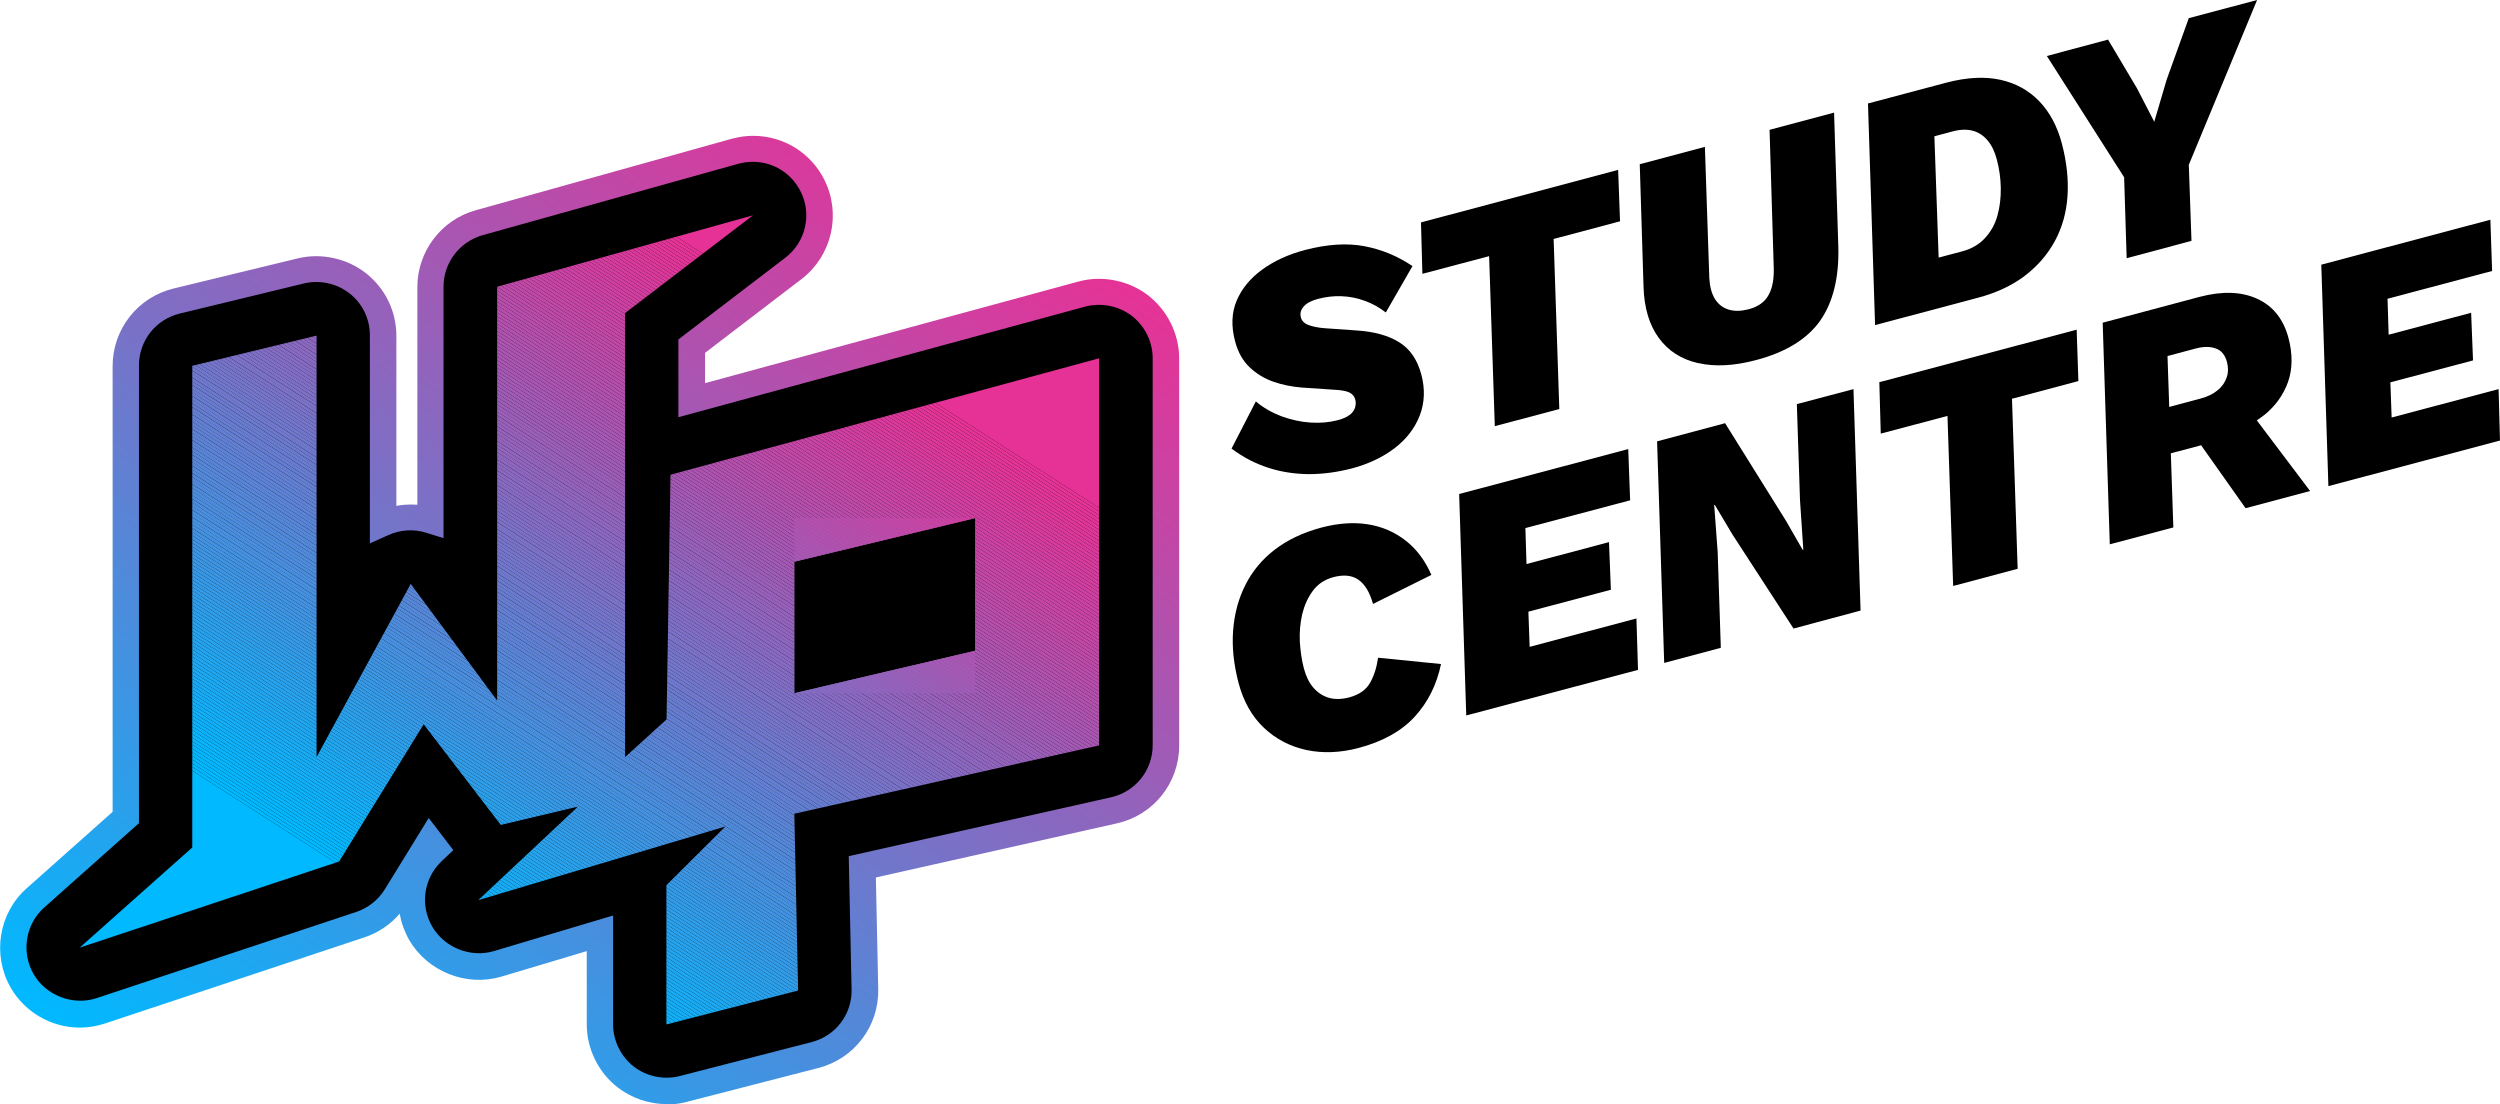<svg xmlns="http://www.w3.org/2000/svg" xmlns:xlink="http://www.w3.org/1999/xlink" id="Layer_2" viewBox="0 0 158.5 70"><defs><style> .cls-1 { fill: none; } .cls-2 { fill: #bb4baa; } .cls-3 { fill: #4a8edd; } .cls-4 { fill: #498ede; } .cls-5 { fill: #db399b; } .cls-6 { fill: #1ca9f2; } .cls-7 { fill: #02b8fe; } .cls-8 { fill: #a359b5; } .cls-9 { fill: #826dc4; } .cls-10 { fill: #1ea7f1; } .cls-11 { fill: #5d82d4; } .cls-12 { fill: #508ada; } .cls-13 { fill: #1ba9f3; } .cls-14 { fill: #2c9feb; } .cls-15 { fill: #7b71c7; } .cls-16 { fill: #2ba0eb; } .cls-17 { fill: #3699e6; } .cls-18 { fill: #13aef7; } .cls-19 { fill: #be4aa8; } .cls-20 { fill: #3998e5; } .cls-21 { fill: #4292e1; } .cls-22 { fill: #ca42a3; } .cls-23 { fill: #5b83d5; } .cls-24 { fill: #7177cc; } .cls-25 { fill: #ad54b0; } .cls-26 { fill: #18abf4; } .cls-27 { fill: #8b68c0; } .cls-28 { fill: #b84dab; } .cls-29 { fill: #7d70c6; } .cls-30 { fill: #15adf6; } .cls-31 { fill: #9263bc; } .cls-32 { fill: #03b7fe; } .cls-33 { fill: #8c67bf; } .cls-34 { fill: #aa55b1; } .cls-35 { fill: #7a72c7; } .cls-36 { fill: #349ae7; } .cls-37 { fill: #657dd1; } .cls-38 { fill: #c645a5; } .cls-39 { fill: #12aff7; } .cls-40 { fill: #d03fa0; } .cls-41 { fill: #4491e0; } .cls-42 { fill: #d73b9d; } .cls-43 { fill: #9c5eb8; } .cls-44 { fill: #5289da; } .cls-45 { fill: #4b8ddd; } .cls-46 { fill: #a757b3; } .cls-47 { fill: #637fd2; } .cls-48 { fill: #836cc3; } .cls-49 { fill: #08b4fb; } .cls-50 { fill: #d63b9d; } .cls-51 { fill: #6f78cd; } .cls-52 { fill: #8e66be; } .cls-53 { fill: #a15bb6; } .cls-54 { fill: #de379a; } .cls-55 { fill: #3f94e2; } .cls-56 { fill: #9b5eb8; } .cls-57 { fill: #7e6fc6; } .cls-58 { fill: #6c79cd; } .cls-59 { fill: #e23498; } .cls-60 { fill: #9661bb; } .cls-61 { fill: #c049a8; } .cls-62 { fill: url(#linear-gradient); } .cls-63 { fill: #b151ae; } .cls-64 { fill: #5189da; } .cls-65 { fill: #806ec5; } .cls-66 { fill: #9860ba; } .cls-67 { fill: #4d8cdc; } .cls-68 { fill: #7276cb; } .cls-69 { fill: #846cc3; } .cls-70 { fill: #21a6f0; } .cls-71 { fill: #856bc2; } .cls-72 { fill: #667dd0; } .cls-73 { fill: #dd379a; } .cls-74 { fill: #09b4fb; } .cls-75 { fill: #d53c9e; } .cls-76 { fill: #478fdf; } .cls-77 { fill: #4591e0; } .cls-78 { fill: #1da8f2; } .cls-79 { fill: #5c83d5; } .cls-80 { fill: #c446a6; } .cls-81 { fill: #2e9eea; } .cls-82 { fill: #647ed1; } .cls-83 { fill: #2d9eea; } .cls-84 { fill: #e53396; } .cls-85 { fill: #af52af; } .cls-86 { fill: #01b8ff; } .cls-87 { fill: #ae53b0; } .cls-88 { fill: #05b6fd; } .cls-89 { fill: #ba4caa; } .cls-90 { fill: #ce40a1; } .cls-91 { fill: #cc41a2; } .cls-92 { fill: #bd4aa9; } .cls-93 { fill: #d83a9c; } .cls-94 { fill: #16acf5; } .cls-95 { fill: #6a7bce; } .cls-96 { fill: #9760ba; } .cls-97 { fill: #0cb2f9; } .cls-98 { fill: #e33497; } .cls-99 { fill: #5f81d3; } .cls-100 { fill: #5a84d6; } .cls-101 { fill: #9462bb; } .cls-102 { fill: #3a97e5; } .cls-103 { fill: #04b7fd; } .cls-104 { fill: #5786d7; } .cls-105 { fill: #4392e1; } .cls-106 { fill: #1aaaf3; } .cls-107 { fill: #c347a6; } .cls-108 { fill: #9363bc; } .cls-109 { fill: #9d5db7; } .cls-110 { fill: #4f8bdb; } .cls-111 { fill: #10aff7; } .cls-112 { fill: #7773c9; } .cls-113 { fill: #0db1f9; } .cls-114 { fill: #c247a7; } .cls-115 { fill: #7f6fc5; } .cls-116 { fill: #e63296; } .cls-117 { fill: #a25ab5; } .cls-118 { fill: #5985d6; } .cls-119 { fill: #9065bd; } .cls-120 { fill: #5587d8; } .cls-121 { fill: #0fb0f8; } .cls-122 { fill: #a956b2; } .cls-123 { fill: #d23e9f; } .cls-124 { fill: #6b7ace; } .cls-125 { fill: #5e82d4; } .cls-126 { fill: #0eb1f8; } .cls-127 { fill: #9164bd; } .cls-128 { fill: #c546a5; } .cls-129 { fill: #8869c1; } .cls-130 { fill: #995fb9; } .cls-131 { fill: #e03699; } .cls-132 { fill: #4e8bdb; } .cls-133 { fill: #b74eac; } .cls-134 { fill: #c744a4; } .cls-135 { fill: #8d66bf; } .cls-136 { fill: #677cd0; } .cls-137 { fill: #c843a3; } .cls-138 { fill: #309de9; } .cls-139 { fill: #866ac2; } .cls-140 { fill: #687ccf; } .cls-141 { fill: #ab55b1; } .cls-142 { fill: #359ae7; } .cls-143 { fill: #5885d7; } .cls-144 { fill: #329be8; } .cls-145 { fill: #b64eac; } .cls-146 { fill: #3e95e3; } .cls-147 { fill: #e43397; } .cls-148 { fill: #7972c8; } .cls-149 { fill: #28a1ed; } .cls-150 { fill: #00b9ff; } .cls-151 { fill: #bc4ba9; } .cls-152 { fill: #c844a4; } .cls-153 { fill: #df3699; } .cls-154 { fill: #a558b4; } .cls-155 { fill: #b44fad; } .cls-156 { fill: #1fa7f1; } .cls-157 { fill: #ac54b1; } .cls-158 { fill: #d33d9f; } .cls-159 { fill: #6e79cd; } .cls-160 { fill: #b251ae; } .cls-161 { fill: #17acf5; } .cls-162 { fill: #5686d8; } .cls-163 { fill: #876ac1; } .cls-164 { fill: #8f65be; } .cls-165 { fill: #b54fac; } .cls-166 { fill: #3798e6; } .cls-167 { fill: #25a3ee; } .cls-168 { fill: #8a68c0; } .cls-169 { fill: #6180d3; } .cls-170 { fill: #b052af; } .cls-171 { fill: #cd40a1; } .cls-172 { fill: #da399c; } .cls-173 { fill: #cf3fa0; } .cls-174 { fill: #d13e9f; } .cls-175 { fill: #14aef6; } .cls-176 { fill: #339be8; } .cls-177 { fill: #7575ca; } .cls-178 { fill: #29a1ec; } .cls-179 { fill: #488fde; } .cls-180 { fill: #8969c1; } .cls-181 { fill: #a658b3; } .cls-182 { fill: #23a4ef; } .cls-183 { fill: #cb42a2; } .cls-184 { fill: #9a5fb9; } .cls-185 { fill: #627fd2; } .cls-186 { fill: #2f9de9; } .cls-187 { fill: #c943a3; } .cls-188 { fill: #7873c8; } .cls-189 { fill: #06b5fc; } .cls-190 { fill: #19aaf4; } .cls-191 { fill: #6080d3; } .cls-192 { fill: #4094e2; } .cls-193 { fill: #27a2ed; } .cls-194 { fill: #816dc4; } .cls-195 { fill: #4193e1; } .cls-196 { fill: #5388d9; } .cls-197 { fill: #7475ca; } .cls-198 { fill: #5488d9; } .cls-199 { fill: #3b97e4; } .cls-200 { fill: #a05bb6; } .cls-201 { fill: #b350ad; } .cls-202 { fill: #a856b2; } .cls-203 { fill: #7376cb; } .cls-204 { fill: #24a4ef; } .cls-205 { fill: #7078cc; } .cls-206 { fill: #9e5cb7; } .cls-207 { fill: #20a6f0; } .cls-208 { fill: #26a3ee; } .cls-209 { fill: #4c8cdc; } .cls-210 { fill: #d93a9c; } .cls-211 { fill: #c148a7; } .cls-212 { fill: #bf49a8; } .cls-213 { fill: #0bb2fa; } .cls-214 { fill: #dc389b; } .cls-215 { fill: #9562bb; } .cls-216 { fill: #319ce8; } .cls-217 { fill: #e13598; } .cls-218 { fill: #7c70c7; } .cls-219 { fill: #7674c9; } .cls-220 { fill: #07b5fc; } .cls-221 { clip-path: url(#clippath); } .cls-222 { fill: #d43c9e; } .cls-223 { fill: #9f5cb6; } .cls-224 { fill: #b94dab; } .cls-225 { fill: #2aa0ec; } .cls-226 { fill: #4690df; } .cls-227 { fill: #22a5ef; } .cls-228 { fill: #3d95e3; } .cls-229 { fill: #697bcf; } .cls-230 { fill: #3c96e4; } .cls-231 { fill: #0ab3fa; } .cls-232 { fill: #a459b4; } </style><linearGradient id="linear-gradient" x1="16.46" y1="73.4" x2="57.75" y2="9.03" gradientUnits="userSpaceOnUse"><stop offset="0" stop-color="#00b9ff"></stop><stop offset=".54" stop-color="#7d6fc5"></stop><stop offset="1" stop-color="#e63296"></stop></linearGradient><clipPath id="clippath"><path class="cls-1" d="M69.7,22.71l-27.19,7.39-.25,15.51-2.63,2.39v-28.15l8.11-6.2-16.22,4.53v26.24l-5.48-7.4-5.97,10.98v-26.72l-7.88,1.91v30.54l-7.14,6.35,16.45-5.46,5.36-8.7,4.89,6.38,4.89-1.16-6.32,5.93,15.67-4.67-3.74,3.72v8.83l8.35-2.15-.24-11.21,19.32-4.33v-24.53ZM61.82,41.26l-11.45,2.69v-8.34l11.45-2.76v8.4Z"></path></clipPath></defs><g id="Layer_2-2" data-name="Layer_2"><g><path d="M42.26,69.16c-.93,0-1.84-.31-2.59-.89-1.03-.8-1.64-2.03-1.64-3.34v-5.76l-6.5,1.94c-.4.12-.81.18-1.21.18-1.48,0-2.89-.78-3.66-2.12-.98-1.7-.66-3.85.77-5.19l.17-.16-.36-.47-2.15,3.48c-.52.85-1.32,1.48-2.27,1.79l-16.45,5.46c-.44.15-.89.22-1.33.22-1.48,0-2.89-.78-3.66-2.11-1-1.74-.65-3.94.85-5.27l5.72-5.09v-28.64c0-1.95,1.33-3.65,3.23-4.11l7.88-1.91c.33-.08.66-.12,1-.12.94,0,1.86.31,2.61.9,1.02.8,1.61,2.03,1.61,3.32v11.9c.45-.2.94-.33,1.44-.36.1,0,.2-.01.3-.01.43,0,.86.07,1.26.19v-14.81c0-1.9,1.26-3.56,3.09-4.07l16.22-4.53c.38-.11.76-.16,1.14-.16,1.57,0,3.05.88,3.78,2.34.9,1.81.39,4.01-1.21,5.24l-6.45,4.93v3.42l24.73-6.73c.37-.1.74-.15,1.11-.15.92,0,1.82.3,2.57.87,1.05.8,1.66,2.04,1.66,3.36v24.53c0,1.98-1.37,3.69-3.3,4.12l-15.95,3.58.16,7.76c.04,1.96-1.27,3.69-3.17,4.18l-8.35,2.15c-.35.09-.7.13-1.05.13Z"></path><path class="cls-62" d="M42.26,70c-1.12,0-2.22-.38-3.1-1.06-1.23-.95-1.96-2.45-1.96-4v-4.64l-5.42,1.62c-2.24.66-4.69-.34-5.84-2.33-.3-.53-.5-1.09-.6-1.66-.59.69-1.37,1.21-2.24,1.5l-16.45,5.46c-.52.17-1.05.26-1.59.26-1.8,0-3.48-.97-4.38-2.53-1.19-2.07-.77-4.73,1.02-6.31l5.44-4.84v-28.26c0-2.34,1.59-4.37,3.87-4.92l7.87-1.91c1.5-.36,3.12,0,4.32.94,1.23.97,1.93,2.42,1.93,3.98v10.77c.18-.03.37-.06.55-.07.25-.02.52-.02.78,0v-13.8c0-2.26,1.52-4.27,3.7-4.87l16.22-4.53c.45-.12.9-.19,1.36-.19,1.93,0,3.67,1.07,4.53,2.8,1.08,2.17.47,4.81-1.45,6.28l-6.12,4.68v1.92l23.67-6.44c1.49-.41,3.17-.08,4.4.86,1.24.95,1.99,2.46,1.99,4.02v24.53c0,2.39-1.63,4.42-3.95,4.94l-15.28,3.43.15,7.07c.05,2.36-1.51,4.42-3.8,5.01l-8.35,2.15c-.41.11-.84.16-1.26.16ZM38.87,58.05v6.89c0,1.04.49,2.04,1.31,2.68.81.63,1.91.86,2.92.6l8.35-2.15c1.53-.39,2.58-1.77,2.54-3.35l-.18-8.44,16.62-3.73c1.56-.35,2.65-1.71,2.65-3.31v-24.53c0-1.05-.5-2.05-1.33-2.69-.83-.63-1.95-.85-2.95-.58l-25.79,7.01v-4.93l6.78-5.18c1.29-.99,1.7-2.75.97-4.2-.58-1.16-1.74-1.88-3.03-1.88-.31,0-.61.04-.91.12l-16.22,4.53c-1.46.41-2.48,1.75-2.48,3.26v15.95l-1.09-.34c-.4-.13-.82-.18-1.24-.15-.41.03-.8.13-1.16.29l-1.18.53v-13.19c0-1.05-.47-2.02-1.29-2.66-.8-.63-1.89-.87-2.89-.63l-7.87,1.91c-1.53.37-2.59,1.72-2.59,3.29v29.02l-6,5.34c-1.2,1.06-1.48,2.84-.68,4.23.78,1.36,2.51,2.02,4,1.52l16.45-5.46c.75-.25,1.4-.76,1.82-1.44l2.78-4.52,1.56,2.04-.72.68c-1.15,1.08-1.41,2.79-.62,4.16.77,1.33,2.41,2,3.91,1.56l7.57-2.26Z"></path><g><path d="M85.57,26.3c-.17.14-.42.25-.76.34-.53.14-1.11.19-1.73.15-.62-.04-1.23-.18-1.84-.4-.6-.23-1.15-.54-1.62-.94l-1.54,2.99c.72.54,1.48.94,2.31,1.21.82.27,1.68.4,2.58.41.9,0,1.8-.12,2.73-.36,1.06-.28,1.96-.71,2.71-1.28s1.28-1.26,1.6-2.07c.31-.81.35-1.68.1-2.61-.25-.94-.72-1.62-1.4-2.04-.69-.43-1.59-.68-2.71-.75l-1.99-.14c-.42-.03-.77-.1-1.04-.2-.27-.1-.43-.26-.49-.47-.05-.17-.04-.34.03-.49.07-.15.19-.29.36-.41.18-.12.42-.22.73-.3.47-.12.95-.18,1.45-.16s.99.11,1.47.29c.48.17.93.42,1.34.74l1.69-2.94c-.93-.63-1.94-1.05-3.04-1.26s-2.36-.13-3.78.24c-1.06.28-1.96.7-2.72,1.25-.75.55-1.29,1.21-1.61,1.97-.32.76-.35,1.63-.09,2.59.18.67.48,1.21.91,1.62.43.41.94.72,1.51.92.57.2,1.18.32,1.8.37l2.07.14c.41.02.71.07.92.16.21.09.34.24.4.45.05.17.04.35-.01.52-.05.17-.17.33-.34.47Z"></path><polygon points="94.41 16.24 94.77 27.02 98.86 25.93 98.5 15.15 102.71 14.03 102.59 10.77 90.09 14.1 90.18 17.36 94.41 16.24"></polygon><path d="M107.67,23.02c1.05.24,2.27.18,3.66-.19,1.9-.5,3.25-1.34,4.07-2.5.81-1.16,1.2-2.72,1.15-4.66l-.27-8.53-4.09,1.09.26,8.58c.04.79-.06,1.42-.31,1.87-.24.46-.67.77-1.29.93-.47.12-.88.13-1.25.02-.37-.11-.65-.33-.87-.67-.21-.34-.33-.78-.36-1.33l-.28-8.32-4.13,1.1.24,7.77c.04,1.35.37,2.43.97,3.25.6.82,1.43,1.35,2.48,1.59Z"></path><path d="M128.38,17.48c.81-.62,1.44-1.35,1.9-2.2.46-.85.73-1.8.8-2.85.07-1.05-.05-2.16-.36-3.34-.29-1.08-.76-1.97-1.42-2.66-.66-.69-1.48-1.15-2.47-1.37-.99-.22-2.13-.16-3.43.18l-4.97,1.32.45,14.05,6.51-1.73c1.18-.31,2.17-.78,2.98-1.39ZM122.91,16.34l-.27-7.7,1.12-.3c.51-.14.95-.15,1.32-.05.37.1.68.31.94.62.26.31.45.71.58,1.21.15.57.24,1.17.25,1.79.01.62-.06,1.2-.21,1.75-.15.55-.42,1.03-.79,1.43-.37.41-.86.69-1.46.85l-1.48.39Z"></path><polygon points="134.83 16.37 138.94 15.27 138.77 10.45 143.1 0 138.77 1.15 137.37 5.04 136.58 7.72 135.48 5.59 133.65 2.51 129.77 3.55 134.67 11.24 134.83 16.37"></polygon><path d="M86.86,43.29c-.25.45-.69.75-1.3.92-.49.13-.93.14-1.31.03s-.71-.33-.98-.64-.47-.72-.6-1.21c-.14-.52-.22-1.09-.26-1.69-.03-.61.02-1.19.15-1.76.14-.57.36-1.06.68-1.49s.75-.71,1.3-.86c.65-.17,1.18-.12,1.59.17.41.29.71.79.92,1.53l3.7-1.84c-.4-.92-.95-1.65-1.65-2.19s-1.49-.88-2.39-1.02c-.9-.14-1.88-.07-2.94.21-1.15.31-2.13.77-2.94,1.39-.81.62-1.43,1.37-1.87,2.24-.44.87-.7,1.83-.78,2.89-.08,1.06.04,2.18.35,3.35.31,1.16.84,2.1,1.6,2.82.76.72,1.65,1.18,2.69,1.41,1.04.22,2.15.18,3.32-.13,1.54-.41,2.72-1.07,3.56-1.99.84-.92,1.39-2.03,1.66-3.33l-3.99-.4c-.09.63-.26,1.16-.52,1.61Z"></path><polygon points="96.98 41.01 96.9 38.78 102.13 37.39 102.01 34.37 96.78 35.76 96.71 33.48 103.35 31.72 103.23 28.47 92.51 31.32 92.96 45.36 103.85 42.47 103.75 39.21 96.98 41.01"></polygon><polygon points="113.92 25.62 114.12 31.71 114.33 34.85 114.29 34.86 113.22 33 109.37 26.83 105.06 27.98 105.51 42.03 109.1 41.07 108.9 34.99 108.68 32.02 108.72 32.01 109.82 33.86 113.71 39.85 117.96 38.71 117.51 24.67 113.92 25.62"></polygon><polygon points="131.66 20.9 119.15 24.23 119.24 27.49 123.47 26.37 123.83 37.15 127.92 36.06 127.56 25.28 131.77 24.16 131.66 20.9"></polygon><path d="M143.51,26.35c.74-.59,1.25-1.3,1.55-2.13.29-.83.3-1.76.03-2.79-.32-1.2-.98-2.03-1.99-2.49s-2.22-.49-3.64-.12l-6.15,1.64.45,14.05,4.03-1.07-.16-4.7,1.92-.51,2.82,3.99,4.09-1.09-3.38-4.48c.15-.1.29-.19.42-.3ZM137.43,22.57l1.8-.48c.47-.12.88-.13,1.24,0,.36.12.6.41.72.86.09.35.09.67-.02.98-.1.31-.29.58-.57.81-.27.23-.64.41-1.09.53l-1.98.53-.11-3.21Z"></path><polygon points="158.41 24.67 151.63 26.47 151.55 24.24 156.79 22.85 156.67 19.83 151.44 21.22 151.37 18.94 158 17.18 157.89 13.93 147.17 16.78 147.62 30.82 158.5 27.93 158.41 24.67"></polygon></g><g class="cls-221"><polygon class="cls-194" points="50.37 43.79 50.62 43.95 50.37 43.95 50.37 43.79"></polygon><polygon class="cls-9" points="50.37 43.55 50.98 43.95 50.62 43.95 50.37 43.79 50.37 43.55"></polygon><polygon class="cls-48" points="50.37 43.32 51.34 43.95 50.98 43.95 50.37 43.55 50.37 43.32"></polygon><polygon class="cls-69" points="50.37 43.09 51.71 43.95 51.34 43.95 50.37 43.32 50.37 43.09"></polygon><polygon class="cls-71" points="50.37 42.86 52.07 43.95 51.71 43.95 50.37 43.09 50.37 42.86"></polygon><polygon class="cls-139" points="50.37 42.62 52.43 43.95 52.07 43.95 50.37 42.86 50.37 42.62"></polygon><polygon class="cls-163" points="50.37 42.39 52.79 43.95 52.43 43.95 50.37 42.62 50.37 42.39"></polygon><polygon class="cls-129" points="50.37 42.16 53.16 43.95 52.79 43.95 50.37 42.39 50.37 42.16"></polygon><polygon class="cls-180" points="50.37 41.92 53.52 43.95 53.16 43.95 50.37 42.16 50.37 41.92"></polygon><polygon class="cls-168" points="50.37 41.69 53.88 43.95 53.52 43.95 50.37 41.92 50.37 41.69"></polygon><polygon class="cls-27" points="50.37 41.46 54.25 43.95 53.88 43.95 50.37 41.69 50.37 41.46"></polygon><polygon class="cls-33" points="50.37 41.23 54.61 43.95 54.25 43.95 50.37 41.46 50.37 41.23"></polygon><polygon class="cls-135" points="50.37 40.99 54.97 43.95 54.61 43.95 50.37 41.23 50.37 40.99"></polygon><polygon class="cls-52" points="50.37 40.76 55.34 43.95 54.97 43.95 50.37 40.99 50.37 40.76"></polygon><polygon class="cls-164" points="50.37 40.53 55.7 43.95 55.34 43.95 50.37 40.76 50.37 40.53"></polygon><polygon class="cls-119" points="50.37 40.3 56.06 43.95 55.7 43.95 50.37 40.53 50.37 40.3"></polygon><polygon class="cls-127" points="50.37 40.06 56.42 43.95 56.06 43.95 50.37 40.3 50.37 40.06"></polygon><polygon class="cls-31" points="50.37 39.83 56.79 43.95 56.42 43.95 50.37 40.06 50.37 39.83"></polygon><polygon class="cls-108" points="50.37 39.6 57.15 43.95 56.79 43.95 50.37 39.83 50.37 39.6"></polygon><polygon class="cls-101" points="50.37 39.36 57.51 43.95 57.15 43.95 50.37 39.6 50.37 39.36"></polygon><polygon class="cls-215" points="50.37 39.13 57.88 43.95 57.51 43.95 50.37 39.36 50.37 39.13"></polygon><polygon class="cls-60" points="50.37 38.9 58.24 43.95 57.88 43.95 50.37 39.13 50.37 38.9"></polygon><polygon class="cls-96" points="50.37 38.67 58.6 43.95 58.24 43.95 50.37 38.9 50.37 38.67"></polygon><polygon class="cls-66" points="50.37 38.43 58.96 43.95 58.6 43.95 50.37 38.67 50.37 38.43"></polygon><polygon class="cls-130" points="50.37 38.2 59.33 43.95 58.96 43.95 50.37 38.43 50.37 38.2"></polygon><polygon class="cls-184" points="50.37 37.97 59.69 43.95 59.33 43.95 50.37 38.2 50.37 37.97"></polygon><polygon class="cls-56" points="50.37 37.73 60.05 43.95 59.69 43.95 50.37 37.97 50.37 37.73"></polygon><polygon class="cls-43" points="50.37 37.5 60.42 43.95 60.05 43.95 50.37 37.73 50.37 37.5"></polygon><polygon class="cls-109" points="50.37 37.27 60.78 43.95 60.42 43.95 50.37 37.5 50.37 37.27"></polygon><polygon class="cls-206" points="50.37 37.04 61.14 43.95 60.78 43.95 50.37 37.27 50.37 37.04"></polygon><polygon class="cls-223" points="50.37 36.8 61.5 43.95 61.14 43.95 50.37 37.04 50.37 36.8"></polygon><polygon class="cls-200" points="50.37 36.57 61.82 43.92 61.82 43.95 61.5 43.95 50.37 36.8 50.37 36.57"></polygon><polygon class="cls-53" points="50.37 36.34 61.82 43.68 61.82 43.92 50.37 36.57 50.37 36.34"></polygon><polygon class="cls-117" points="50.37 36.1 61.82 43.45 61.82 43.68 50.37 36.34 50.37 36.1"></polygon><polygon class="cls-8" points="50.37 35.87 61.82 43.22 61.82 43.45 50.37 36.1 50.37 35.87"></polygon><polygon class="cls-232" points="50.37 35.64 61.82 42.98 61.82 43.22 50.37 35.87 50.37 35.64"></polygon><polygon class="cls-154" points="50.37 35.41 61.82 42.75 61.82 42.98 50.37 35.64 50.37 35.41"></polygon><polygon class="cls-181" points="50.37 35.17 61.82 42.52 61.82 42.75 50.37 35.41 50.37 35.17"></polygon><polygon class="cls-46" points="50.37 34.94 61.82 42.29 61.82 42.52 50.37 35.17 50.37 34.94"></polygon><polygon class="cls-202" points="50.37 34.71 61.82 42.05 61.82 42.29 50.37 34.94 50.37 34.71"></polygon><polygon class="cls-122" points="50.37 34.48 61.82 41.82 61.82 42.05 50.37 34.71 50.37 34.48"></polygon><polygon class="cls-34" points="50.37 34.24 61.82 41.59 61.82 41.82 50.37 34.48 50.37 34.24"></polygon><polygon class="cls-141" points="50.37 34.01 61.82 41.35 61.82 41.59 50.37 34.24 50.37 34.01"></polygon><polygon class="cls-157" points="50.37 33.78 61.82 41.12 61.82 41.35 50.37 34.01 50.37 33.78"></polygon><polygon class="cls-25" points="50.37 33.54 61.82 40.89 61.82 41.12 50.37 33.78 50.37 33.54"></polygon><polygon class="cls-87" points="50.37 33.31 61.82 40.66 61.82 40.89 50.37 33.54 50.37 33.31"></polygon><polygon class="cls-85" points="50.37 33.08 61.82 40.42 61.82 40.66 50.37 33.31 50.37 33.08"></polygon><polygon class="cls-170" points="50.38 32.85 61.82 40.19 61.82 40.42 50.37 33.08 50.37 32.85 50.38 32.85"></polygon><polygon class="cls-63" points="50.74 32.85 61.82 39.96 61.82 40.19 50.38 32.85 50.74 32.85"></polygon><polygon class="cls-160" points="51.11 32.85 61.82 39.72 61.82 39.96 50.74 32.85 51.11 32.85"></polygon><polygon class="cls-201" points="51.47 32.85 61.82 39.49 61.82 39.72 51.11 32.85 51.47 32.85"></polygon><polygon class="cls-155" points="51.83 32.85 61.82 39.26 61.82 39.49 51.47 32.85 51.83 32.85"></polygon><polygon class="cls-165" points="52.19 32.85 61.82 39.03 61.82 39.26 51.83 32.85 52.19 32.85"></polygon><polygon class="cls-145" points="52.56 32.85 61.82 38.79 61.82 39.03 52.19 32.85 52.56 32.85"></polygon><polygon class="cls-133" points="52.92 32.85 61.82 38.56 61.82 38.79 52.56 32.85 52.92 32.85"></polygon><polygon class="cls-28" points="53.28 32.85 61.82 38.33 61.82 38.56 52.92 32.85 53.28 32.85"></polygon><polygon class="cls-224" points="53.65 32.85 61.82 38.1 61.82 38.33 53.28 32.85 53.65 32.85"></polygon><polygon class="cls-89" points="54.01 32.85 61.82 37.86 61.82 38.1 53.65 32.85 54.01 32.85"></polygon><polygon class="cls-2" points="54.37 32.85 61.82 37.63 61.82 37.86 54.01 32.85 54.37 32.85"></polygon><polygon class="cls-151" points="54.73 32.85 61.82 37.4 61.82 37.63 54.37 32.85 54.73 32.85"></polygon><polygon class="cls-92" points="55.1 32.85 61.82 37.16 61.82 37.4 54.73 32.85 55.1 32.85"></polygon><polygon class="cls-19" points="55.46 32.85 61.82 36.93 61.82 37.16 55.1 32.85 55.46 32.85"></polygon><polygon class="cls-212" points="55.82 32.85 61.82 36.7 61.82 36.93 55.46 32.85 55.82 32.85"></polygon><polygon class="cls-61" points="56.19 32.85 61.82 36.47 61.82 36.7 55.82 32.85 56.19 32.85"></polygon><polygon class="cls-211" points="56.55 32.85 61.82 36.23 61.82 36.47 56.19 32.85 56.55 32.85"></polygon><polygon class="cls-114" points="56.91 32.85 61.82 36 61.82 36.23 56.55 32.85 56.91 32.85"></polygon><polygon class="cls-107" points="57.27 32.85 61.82 35.77 61.82 36 56.91 32.85 57.27 32.85"></polygon><polygon class="cls-80" points="57.64 32.85 61.82 35.53 61.82 35.77 57.27 32.85 57.64 32.85"></polygon><polygon class="cls-128" points="58 32.85 61.82 35.3 61.82 35.53 57.64 32.85 58 32.85"></polygon><polygon class="cls-38" points="58.36 32.85 61.82 35.07 61.82 35.3 58 32.85 58.36 32.85"></polygon><polygon class="cls-134" points="58.73 32.85 61.82 34.84 61.82 35.07 58.36 32.85 58.73 32.85"></polygon><polygon class="cls-152" points="59.09 32.85 61.82 34.6 61.82 34.84 58.73 32.85 59.09 32.85"></polygon><polygon class="cls-137" points="59.45 32.85 61.82 34.37 61.82 34.6 59.09 32.85 59.45 32.85"></polygon><polygon class="cls-187" points="59.82 32.85 61.82 34.14 61.82 34.37 59.45 32.85 59.82 32.85"></polygon><polygon class="cls-22" points="60.18 32.85 61.82 33.9 61.82 34.14 59.82 32.85 60.18 32.85"></polygon><polygon class="cls-183" points="60.54 32.85 61.82 33.67 61.82 33.9 60.18 32.85 60.54 32.85"></polygon><polygon class="cls-91" points="60.9 32.85 61.82 33.44 61.82 33.67 60.54 32.85 60.9 32.85"></polygon><polygon class="cls-171" points="61.27 32.85 61.82 33.21 61.82 33.44 60.9 32.85 61.27 32.85"></polygon><polygon class="cls-90" points="61.63 32.85 61.82 32.97 61.82 33.21 61.27 32.85 61.63 32.85"></polygon><polygon class="cls-173" points="61.82 32.97 61.63 32.85 61.82 32.85 61.82 32.97"></polygon><polygon class="cls-150" points="5.06 44.28 37.25 64.94 5.06 64.94 5.06 44.28"></polygon><polygon class="cls-150" points="5.06 44.05 37.62 64.94 37.25 64.94 5.06 44.28 5.06 44.05"></polygon><polygon class="cls-86" points="5.06 43.82 37.98 64.94 37.62 64.94 5.06 44.05 5.06 43.82"></polygon><polygon class="cls-7" points="5.06 43.59 38.34 64.94 37.98 64.94 5.06 43.82 5.06 43.59"></polygon><polygon class="cls-32" points="5.06 43.35 38.71 64.94 38.34 64.94 5.06 43.59 5.06 43.35"></polygon><polygon class="cls-103" points="5.06 43.12 39.07 64.94 38.71 64.94 5.06 43.35 5.06 43.12"></polygon><polygon class="cls-88" points="5.06 42.89 39.43 64.94 39.07 64.94 5.06 43.12 5.06 42.89"></polygon><polygon class="cls-189" points="5.06 42.65 39.79 64.94 39.43 64.94 5.06 42.89 5.06 42.65"></polygon><polygon class="cls-220" points="5.06 42.42 40.16 64.94 39.79 64.94 5.06 42.65 5.06 42.42"></polygon><polygon class="cls-49" points="5.06 42.19 40.52 64.94 40.16 64.94 5.06 42.42 5.06 42.19"></polygon><polygon class="cls-74" points="5.06 41.96 40.88 64.94 40.52 64.94 5.06 42.19 5.06 41.96"></polygon><polygon class="cls-231" points="5.06 41.72 41.25 64.94 40.88 64.94 5.06 41.96 5.06 41.72"></polygon><polygon class="cls-213" points="5.06 41.49 41.61 64.94 41.25 64.94 5.06 41.72 5.06 41.49"></polygon><polygon class="cls-97" points="5.06 41.26 41.97 64.94 41.61 64.94 5.06 41.49 5.06 41.26"></polygon><polygon class="cls-113" points="5.06 41.02 42.33 64.94 41.97 64.94 5.06 41.26 5.06 41.02"></polygon><polygon class="cls-126" points="5.06 40.79 42.7 64.94 42.33 64.94 5.06 41.02 5.06 40.79"></polygon><polygon class="cls-121" points="5.06 40.56 43.06 64.94 42.7 64.94 5.06 40.79 5.06 40.56"></polygon><polygon class="cls-111" points="5.06 40.33 43.42 64.94 43.06 64.94 5.06 40.56 5.06 40.33"></polygon><polygon class="cls-39" points="5.06 40.09 43.79 64.94 43.42 64.94 5.06 40.33 5.06 40.09"></polygon><polygon class="cls-18" points="5.06 39.86 44.15 64.94 43.79 64.94 5.06 40.09 5.06 39.86"></polygon><polygon class="cls-175" points="5.06 39.63 44.51 64.94 44.15 64.94 5.06 39.86 5.06 39.63"></polygon><polygon class="cls-30" points="5.06 39.39 44.87 64.94 44.51 64.94 5.06 39.63 5.06 39.39"></polygon><polygon class="cls-94" points="5.06 39.16 45.24 64.94 44.87 64.94 5.06 39.39 5.06 39.16"></polygon><polygon class="cls-161" points="5.06 38.93 45.6 64.94 45.24 64.94 5.06 39.16 5.06 38.93"></polygon><polygon class="cls-26" points="5.06 38.7 45.96 64.94 45.6 64.94 5.06 38.93 5.06 38.7"></polygon><polygon class="cls-190" points="5.06 38.46 46.33 64.94 45.96 64.94 5.06 38.7 5.06 38.46"></polygon><polygon class="cls-106" points="5.06 38.23 46.69 64.94 46.33 64.94 5.06 38.46 5.06 38.23"></polygon><polygon class="cls-13" points="5.06 38 47.05 64.94 46.69 64.94 5.06 38.23 5.06 38"></polygon><polygon class="cls-6" points="5.06 37.77 47.42 64.94 47.05 64.94 5.06 38 5.06 37.77"></polygon><polygon class="cls-78" points="5.06 37.53 47.78 64.94 47.42 64.94 5.06 37.77 5.06 37.53"></polygon><polygon class="cls-10" points="5.06 37.3 48.14 64.94 47.78 64.94 5.06 37.53 5.06 37.3"></polygon><polygon class="cls-156" points="5.06 37.07 48.5 64.94 48.14 64.94 5.06 37.3 5.06 37.07"></polygon><polygon class="cls-207" points="5.06 36.83 48.87 64.94 48.5 64.94 5.06 37.07 5.06 36.83"></polygon><polygon class="cls-70" points="5.06 36.6 49.23 64.94 48.87 64.94 5.06 36.83 5.06 36.6"></polygon><polygon class="cls-227" points="5.06 36.37 49.59 64.94 49.23 64.94 5.06 36.6 5.06 36.37"></polygon><polygon class="cls-182" points="5.06 36.14 49.96 64.94 49.59 64.94 5.06 36.37 5.06 36.14"></polygon><polygon class="cls-204" points="5.06 35.9 50.32 64.94 49.96 64.94 5.06 36.14 5.06 35.9"></polygon><polygon class="cls-167" points="5.06 35.67 50.68 64.94 50.32 64.94 5.06 35.9 5.06 35.67"></polygon><polygon class="cls-208" points="5.06 35.44 51.04 64.94 50.68 64.94 5.06 35.67 5.06 35.44"></polygon><polygon class="cls-193" points="5.06 35.2 51.41 64.94 51.04 64.94 5.06 35.44 5.06 35.2"></polygon><polygon class="cls-149" points="5.06 34.97 51.77 64.94 51.41 64.94 5.06 35.2 5.06 34.97"></polygon><polygon class="cls-178" points="5.06 34.74 52.13 64.94 51.77 64.94 5.06 34.97 5.06 34.74"></polygon><polygon class="cls-225" points="5.06 34.51 52.5 64.94 52.13 64.94 5.06 34.74 5.06 34.51"></polygon><polygon class="cls-16" points="5.06 34.27 52.86 64.94 52.5 64.94 5.06 34.51 5.06 34.27"></polygon><polygon class="cls-14" points="5.06 34.04 53.22 64.94 52.86 64.94 5.06 34.27 5.06 34.04"></polygon><polygon class="cls-83" points="5.06 33.81 53.58 64.94 53.22 64.94 5.06 34.04 5.06 33.81"></polygon><polygon class="cls-81" points="5.06 33.57 53.95 64.94 53.58 64.94 5.06 33.81 5.06 33.57"></polygon><polygon class="cls-186" points="5.06 33.34 54.31 64.94 53.95 64.94 5.06 33.57 5.06 33.34"></polygon><polygon class="cls-138" points="5.06 33.11 54.67 64.94 54.31 64.94 5.06 33.34 5.06 33.11"></polygon><polygon class="cls-216" points="5.06 32.88 55.04 64.94 54.67 64.94 5.06 33.11 5.06 32.88"></polygon><polygon class="cls-144" points="5.06 32.64 55.4 64.94 55.04 64.94 5.06 32.88 5.06 32.64"></polygon><polygon class="cls-176" points="5.06 32.41 55.76 64.94 55.4 64.94 5.06 32.64 5.06 32.41"></polygon><polygon class="cls-36" points="5.06 32.18 56.12 64.94 55.76 64.94 5.06 32.41 5.06 32.18"></polygon><polygon class="cls-142" points="5.06 31.95 56.49 64.94 56.12 64.94 5.06 32.18 5.06 31.95"></polygon><polygon class="cls-17" points="5.06 31.71 56.85 64.94 56.49 64.94 5.06 31.95 5.06 31.71"></polygon><polygon class="cls-166" points="5.06 31.48 57.21 64.94 56.85 64.94 5.06 31.71 5.06 31.48"></polygon><polygon class="cls-20" points="5.06 31.25 57.58 64.94 57.21 64.94 5.06 31.48 5.06 31.25"></polygon><polygon class="cls-102" points="5.06 31.22 5.15 31.07 57.94 64.94 57.58 64.94 5.06 31.25 5.06 31.22"></polygon><polygon class="cls-199" points="5.15 31.07 5.26 30.91 58.3 64.94 57.94 64.94 5.15 31.07"></polygon><polygon class="cls-230" points="5.26 30.91 5.36 30.74 58.66 64.94 58.3 64.94 5.26 30.91"></polygon><polygon class="cls-228" points="5.36 30.74 5.47 30.58 59.03 64.94 58.66 64.94 5.36 30.74"></polygon><polygon class="cls-146" points="5.47 30.58 5.57 30.41 59.39 64.94 59.03 64.94 5.47 30.58"></polygon><polygon class="cls-55" points="5.57 30.41 5.68 30.25 59.75 64.94 59.39 64.94 5.57 30.41"></polygon><polygon class="cls-192" points="5.68 30.25 5.78 30.08 60.12 64.94 59.75 64.94 5.68 30.25"></polygon><polygon class="cls-195" points="5.78 30.08 5.89 29.92 60.38 64.87 60.33 64.94 60.12 64.94 5.78 30.08"></polygon><rect class="cls-21" x="33.09" y="14.95" width=".2" height="64.73" transform="translate(-24.56 49.7) rotate(-57.32)"></rect><rect class="cls-105" x="33.19" y="14.78" width=".2" height="64.73" transform="translate(-24.37 49.71) rotate(-57.32)"></rect><rect class="cls-41" x="33.3" y="14.62" width=".2" height="64.73" transform="translate(-24.18 49.72) rotate(-57.32)"></rect><rect class="cls-77" x="33.41" y="14.45" width=".2" height="64.73" transform="translate(-23.99 49.74) rotate(-57.32)"></rect><rect class="cls-226" x="33.51" y="14.29" width=".2" height="64.73" transform="translate(-23.81 49.75) rotate(-57.32)"></rect><rect class="cls-76" x="33.62" y="14.12" width=".2" height="64.73" transform="translate(-23.62 49.76) rotate(-57.32)"></rect><rect class="cls-179" x="33.72" y="13.96" width=".2" height="64.73" transform="translate(-23.43 49.78) rotate(-57.32)"></rect><rect class="cls-4" x="33.83" y="13.79" width=".2" height="64.73" transform="translate(-23.24 49.79) rotate(-57.32)"></rect><rect class="cls-3" x="33.93" y="13.63" width=".2" height="64.73" transform="translate(-23.06 49.8) rotate(-57.32)"></rect><rect class="cls-45" x="34.04" y="13.46" width=".2" height="64.73" transform="translate(-22.87 49.82) rotate(-57.32)"></rect><rect class="cls-209" x="34.15" y="13.3" width=".2" height="64.73" transform="translate(-22.68 49.83) rotate(-57.32)"></rect><rect class="cls-67" x="34.25" y="13.13" width=".2" height="64.73" transform="translate(-22.49 49.84) rotate(-57.32)"></rect><rect class="cls-132" x="34.36" y="12.97" width=".2" height="64.73" transform="translate(-22.31 49.86) rotate(-57.32)"></rect><rect class="cls-110" x="34.46" y="12.8" width=".2" height="64.73" transform="translate(-22.12 49.87) rotate(-57.32)"></rect><rect class="cls-12" x="34.57" y="12.64" width=".2" height="64.73" transform="translate(-21.93 49.88) rotate(-57.32)"></rect><rect class="cls-64" x="34.67" y="12.47" width=".2" height="64.73" transform="translate(-21.74 49.9) rotate(-57.32)"></rect><rect class="cls-44" x="34.78" y="12.31" width=".2" height="64.73" transform="translate(-21.56 49.91) rotate(-57.32)"></rect><rect class="cls-196" x="34.89" y="12.14" width=".2" height="64.73" transform="translate(-21.37 49.92) rotate(-57.32)"></rect><rect class="cls-198" x="34.99" y="11.98" width=".2" height="64.73" transform="translate(-21.18 49.94) rotate(-57.32)"></rect><rect class="cls-120" x="35.1" y="11.81" width=".2" height="64.73" transform="translate(-20.99 49.95) rotate(-57.32)"></rect><rect class="cls-162" x="35.2" y="11.65" width=".2" height="64.73" transform="translate(-20.81 49.96) rotate(-57.32)"></rect><rect class="cls-104" x="35.31" y="11.48" width=".2" height="64.73" transform="translate(-20.62 49.98) rotate(-57.32)"></rect><rect class="cls-143" x="35.42" y="11.32" width=".2" height="64.73" transform="translate(-20.43 49.99) rotate(-57.32)"></rect><rect class="cls-118" x="35.52" y="11.15" width=".2" height="64.73" transform="translate(-20.24 50) rotate(-57.32)"></rect><rect class="cls-100" x="35.63" y="10.99" width=".2" height="64.73" transform="translate(-20.06 50.01) rotate(-57.32)"></rect><rect class="cls-23" x="35.73" y="10.82" width=".2" height="64.73" transform="translate(-19.87 50.03) rotate(-57.32)"></rect><rect class="cls-79" x="35.84" y="10.66" width=".2" height="64.73" transform="translate(-19.68 50.04) rotate(-57.32)"></rect><rect class="cls-11" x="35.94" y="10.49" width=".2" height="64.73" transform="translate(-19.49 50.05) rotate(-57.32)"></rect><rect class="cls-125" x="36.05" y="10.33" width=".2" height="64.73" transform="translate(-19.31 50.07) rotate(-57.32)"></rect><rect class="cls-99" x="36.16" y="10.16" width=".2" height="64.73" transform="translate(-19.12 50.08) rotate(-57.32)"></rect><rect class="cls-191" x="36.26" y="10" width=".2" height="64.73" transform="translate(-18.93 50.09) rotate(-57.32)"></rect><rect class="cls-169" x="36.37" y="9.83" width=".2" height="64.73" transform="translate(-18.74 50.11) rotate(-57.32)"></rect><rect class="cls-185" x="36.47" y="9.67" width=".2" height="64.73" transform="translate(-18.56 50.12) rotate(-57.32)"></rect><rect class="cls-47" x="36.58" y="9.5" width=".2" height="64.73" transform="translate(-18.37 50.13) rotate(-57.32)"></rect><rect class="cls-82" x="36.68" y="9.34" width=".2" height="64.73" transform="translate(-18.18 50.15) rotate(-57.32)"></rect><rect class="cls-37" x="36.79" y="9.17" width=".2" height="64.73" transform="translate(-17.99 50.16) rotate(-57.32)"></rect><rect class="cls-72" x="36.9" y="9.01" width=".2" height="64.73" transform="translate(-17.81 50.17) rotate(-57.32)"></rect><rect class="cls-136" x="37" y="8.84" width=".2" height="64.73" transform="translate(-17.62 50.19) rotate(-57.32)"></rect><rect class="cls-140" x="37.11" y="8.68" width=".2" height="64.73" transform="translate(-17.43 50.2) rotate(-57.32)"></rect><rect class="cls-229" x="37.21" y="8.51" width=".2" height="64.73" transform="translate(-17.24 50.21) rotate(-57.32)"></rect><rect class="cls-95" x="37.32" y="8.35" width=".2" height="64.73" transform="translate(-17.06 50.23) rotate(-57.32)"></rect><rect class="cls-124" x="37.43" y="8.18" width=".2" height="64.73" transform="translate(-16.87 50.24) rotate(-57.32)"></rect><rect class="cls-58" x="37.53" y="8.02" width=".2" height="64.73" transform="translate(-16.68 50.25) rotate(-57.32)"></rect><rect class="cls-159" x="37.64" y="7.85" width=".2" height="64.73" transform="translate(-16.49 50.26) rotate(-57.32)"></rect><rect class="cls-51" x="37.74" y="7.69" width=".2" height="64.73" transform="translate(-16.31 50.28) rotate(-57.32)"></rect><rect class="cls-205" x="37.85" y="7.52" width=".2" height="64.73" transform="translate(-16.12 50.29) rotate(-57.32)"></rect><rect class="cls-24" x="37.95" y="7.36" width=".2" height="64.73" transform="translate(-15.93 50.3) rotate(-57.32)"></rect><rect class="cls-68" x="38.06" y="7.2" width=".2" height="64.73" transform="translate(-15.74 50.32) rotate(-57.32)"></rect><rect class="cls-203" x="38.17" y="7.03" width=".2" height="64.73" transform="translate(-15.56 50.33) rotate(-57.32)"></rect><rect class="cls-197" x="38.27" y="6.87" width=".2" height="64.73" transform="translate(-15.37 50.34) rotate(-57.32)"></rect><rect class="cls-177" x="38.38" y="6.7" width=".2" height="64.73" transform="translate(-15.18 50.36) rotate(-57.32)"></rect><rect class="cls-219" x="38.48" y="6.54" width=".2" height="64.73" transform="translate(-14.99 50.37) rotate(-57.32)"></rect><rect class="cls-112" x="38.59" y="6.37" width=".2" height="64.73" transform="translate(-14.81 50.38) rotate(-57.32)"></rect><rect class="cls-188" x="38.7" y="6.21" width=".2" height="64.73" transform="translate(-14.62 50.4) rotate(-57.32)"></rect><rect class="cls-148" x="38.8" y="6.04" width=".2" height="64.73" transform="translate(-14.43 50.41) rotate(-57.32)"></rect><rect class="cls-35" x="38.91" y="5.88" width=".2" height="64.73" transform="translate(-14.24 50.42) rotate(-57.32)"></rect><rect class="cls-15" x="39.01" y="5.71" width=".2" height="64.73" transform="translate(-14.06 50.44) rotate(-57.32)"></rect><rect class="cls-218" x="39.12" y="5.55" width=".2" height="64.73" transform="translate(-13.87 50.45) rotate(-57.32)"></rect><rect class="cls-29" x="39.22" y="5.38" width=".2" height="64.73" transform="translate(-13.68 50.46) rotate(-57.32)"></rect><rect class="cls-57" x="39.33" y="5.22" width=".2" height="64.73" transform="translate(-13.49 50.48) rotate(-57.32)"></rect><rect class="cls-115" x="39.44" y="5.05" width=".2" height="64.73" transform="translate(-13.31 50.49) rotate(-57.32)"></rect><rect class="cls-65" x="39.54" y="4.89" width=".2" height="64.73" transform="translate(-13.12 50.5) rotate(-57.32)"></rect><rect class="cls-194" x="39.65" y="4.72" width=".2" height="64.73" transform="translate(-12.93 50.52) rotate(-57.32)"></rect><rect class="cls-9" x="39.75" y="4.56" width=".2" height="64.73" transform="translate(-12.74 50.53) rotate(-57.32)"></rect><rect class="cls-48" x="39.86" y="4.39" width=".2" height="64.73" transform="translate(-12.56 50.54) rotate(-57.32)"></rect><rect class="cls-69" x="39.96" y="4.23" width=".2" height="64.73" transform="translate(-12.37 50.55) rotate(-57.32)"></rect><rect class="cls-71" x="40.07" y="4.06" width=".2" height="64.73" transform="translate(-12.18 50.57) rotate(-57.32)"></rect><rect class="cls-139" x="40.18" y="3.9" width=".2" height="64.73" transform="translate(-11.99 50.58) rotate(-57.32)"></rect><rect class="cls-163" x="40.28" y="3.73" width=".2" height="64.73" transform="translate(-11.81 50.59) rotate(-57.32)"></rect><rect class="cls-129" x="40.39" y="3.57" width=".2" height="64.73" transform="translate(-11.62 50.61) rotate(-57.32)"></rect><rect class="cls-180" x="40.49" y="3.4" width=".2" height="64.73" transform="translate(-11.43 50.62) rotate(-57.32)"></rect><rect class="cls-168" x="40.6" y="3.24" width=".2" height="64.73" transform="translate(-11.24 50.63) rotate(-57.32)"></rect><rect class="cls-27" x="40.71" y="3.07" width=".2" height="64.73" transform="translate(-11.06 50.65) rotate(-57.32)"></rect><rect class="cls-33" x="40.81" y="2.91" width=".2" height="64.73" transform="translate(-10.87 50.66) rotate(-57.32)"></rect><rect class="cls-135" x="40.92" y="2.74" width=".2" height="64.73" transform="translate(-10.68 50.67) rotate(-57.32)"></rect><rect class="cls-52" x="41.02" y="2.58" width=".2" height="64.73" transform="translate(-10.49 50.69) rotate(-57.32)"></rect><rect class="cls-164" x="41.13" y="2.41" width=".2" height="64.73" transform="translate(-10.31 50.7) rotate(-57.32)"></rect><rect class="cls-119" x="41.23" y="2.25" width=".2" height="64.73" transform="translate(-10.12 50.71) rotate(-57.32)"></rect><rect class="cls-127" x="41.34" y="2.08" width=".2" height="64.73" transform="translate(-9.93 50.73) rotate(-57.32)"></rect><rect class="cls-31" x="41.45" y="1.92" width=".2" height="64.73" transform="translate(-9.74 50.74) rotate(-57.32)"></rect><rect class="cls-108" x="41.55" y="1.75" width=".2" height="64.73" transform="translate(-9.56 50.75) rotate(-57.32)"></rect><rect class="cls-101" x="41.66" y="1.59" width=".2" height="64.73" transform="translate(-9.37 50.77) rotate(-57.32)"></rect><rect class="cls-215" x="41.76" y="1.42" width=".2" height="64.73" transform="translate(-9.18 50.78) rotate(-57.32)"></rect><rect class="cls-60" x="41.87" y="1.26" width=".2" height="64.73" transform="translate(-8.99 50.79) rotate(-57.32)"></rect><rect class="cls-96" x="41.98" y="1.09" width=".2" height="64.73" transform="translate(-8.81 50.81) rotate(-57.32)"></rect><rect class="cls-66" x="42.08" y=".93" width=".2" height="64.73" transform="translate(-8.62 50.82) rotate(-57.32)"></rect><rect class="cls-130" x="42.19" y=".76" width=".2" height="64.73" transform="translate(-8.43 50.83) rotate(-57.32)"></rect><rect class="cls-184" x="42.29" y=".6" width=".2" height="64.73" transform="translate(-8.24 50.84) rotate(-57.32)"></rect><polygon class="cls-56" points="15.2 15.41 15.31 15.24 69.7 50.13 69.7 50.34 69.69 50.36 15.2 15.41"></polygon><polygon class="cls-43" points="15.31 15.24 15.41 15.08 69.7 49.9 69.7 50.13 15.31 15.24"></polygon><polygon class="cls-109" points="15.41 15.08 15.52 14.91 69.7 49.67 69.7 49.9 15.41 15.08"></polygon><polygon class="cls-206" points="15.52 14.91 15.62 14.75 69.7 49.43 69.7 49.67 15.52 14.91"></polygon><polygon class="cls-223" points="15.62 14.75 15.73 14.58 69.7 49.2 69.7 49.43 15.62 14.75"></polygon><polygon class="cls-200" points="15.73 14.58 15.84 14.42 69.7 48.97 69.7 49.2 15.73 14.58"></polygon><polygon class="cls-53" points="15.84 14.42 15.94 14.25 69.7 48.73 69.7 48.97 15.84 14.42"></polygon><polygon class="cls-117" points="15.94 14.25 16.05 14.09 69.7 48.5 69.7 48.73 15.94 14.25"></polygon><polygon class="cls-8" points="16.05 14.09 16.15 13.92 69.7 48.27 69.7 48.5 16.05 14.09"></polygon><polygon class="cls-232" points="16.15 13.92 16.26 13.76 69.7 48.04 69.7 48.27 16.15 13.92"></polygon><polygon class="cls-154" points="16.26 13.76 16.33 13.65 16.45 13.65 69.7 47.8 69.7 48.04 16.26 13.76"></polygon><polygon class="cls-181" points="16.81 13.65 69.7 47.57 69.7 47.8 16.45 13.65 16.81 13.65"></polygon><polygon class="cls-46" points="17.17 13.65 69.7 47.34 69.7 47.57 16.81 13.65 17.17 13.65"></polygon><polygon class="cls-202" points="17.54 13.65 69.7 47.1 69.7 47.34 17.17 13.65 17.54 13.65"></polygon><polygon class="cls-122" points="17.9 13.65 69.7 46.87 69.7 47.1 17.54 13.65 17.9 13.65"></polygon><polygon class="cls-34" points="18.26 13.65 69.7 46.64 69.7 46.87 17.9 13.65 18.26 13.65"></polygon><polygon class="cls-141" points="18.63 13.65 69.7 46.41 69.7 46.64 18.26 13.65 18.63 13.65"></polygon><polygon class="cls-157" points="18.99 13.65 69.7 46.17 69.7 46.41 18.63 13.65 18.99 13.65"></polygon><polygon class="cls-25" points="19.35 13.65 69.7 45.94 69.7 46.17 18.99 13.65 19.35 13.65"></polygon><polygon class="cls-87" points="19.72 13.65 69.7 45.71 69.7 45.94 19.35 13.65 19.72 13.65"></polygon><polygon class="cls-85" points="20.08 13.65 69.7 45.48 69.7 45.71 19.72 13.65 20.08 13.65"></polygon><polygon class="cls-170" points="20.44 13.65 69.7 45.24 69.7 45.48 20.08 13.65 20.44 13.65"></polygon><polygon class="cls-63" points="20.8 13.65 69.7 45.01 69.7 45.24 20.44 13.65 20.8 13.65"></polygon><polygon class="cls-160" points="21.17 13.65 69.7 44.78 69.7 45.01 20.8 13.65 21.17 13.65"></polygon><polygon class="cls-201" points="21.53 13.65 69.7 44.54 69.7 44.78 21.17 13.65 21.53 13.65"></polygon><polygon class="cls-155" points="21.89 13.65 69.7 44.31 69.7 44.54 21.53 13.65 21.89 13.65"></polygon><polygon class="cls-165" points="22.26 13.65 69.7 44.08 69.7 44.31 21.89 13.65 22.26 13.65"></polygon><polygon class="cls-145" points="22.62 13.65 69.7 43.85 69.7 44.08 22.26 13.65 22.62 13.65"></polygon><polygon class="cls-133" points="22.98 13.65 69.7 43.61 69.7 43.85 22.62 13.65 22.98 13.65"></polygon><polygon class="cls-28" points="23.34 13.65 69.7 43.38 69.7 43.61 22.98 13.65 23.34 13.65"></polygon><polygon class="cls-224" points="23.71 13.65 69.7 43.15 69.7 43.38 23.34 13.65 23.71 13.65"></polygon><polygon class="cls-89" points="24.07 13.65 69.7 42.91 69.7 43.15 23.71 13.65 24.07 13.65"></polygon><polygon class="cls-2" points="24.43 13.65 69.7 42.68 69.7 42.91 24.07 13.65 24.43 13.65"></polygon><polygon class="cls-151" points="24.8 13.65 69.7 42.45 69.7 42.68 24.43 13.65 24.8 13.65"></polygon><polygon class="cls-92" points="25.16 13.65 69.7 42.22 69.7 42.45 24.8 13.65 25.16 13.65"></polygon><polygon class="cls-19" points="25.52 13.65 69.7 41.98 69.7 42.22 25.16 13.65 25.52 13.65"></polygon><polygon class="cls-212" points="25.88 13.65 69.7 41.75 69.7 41.98 25.52 13.65 25.88 13.65"></polygon><polygon class="cls-61" points="26.25 13.65 69.7 41.52 69.7 41.75 25.88 13.65 26.25 13.65"></polygon><polygon class="cls-211" points="26.61 13.65 69.7 41.28 69.7 41.52 26.25 13.65 26.61 13.65"></polygon><polygon class="cls-114" points="26.97 13.65 69.7 41.05 69.7 41.28 26.61 13.65 26.97 13.65"></polygon><polygon class="cls-107" points="27.34 13.65 69.7 40.82 69.7 41.05 26.97 13.65 27.34 13.65"></polygon><polygon class="cls-80" points="27.7 13.65 69.7 40.59 69.7 40.82 27.34 13.65 27.7 13.65"></polygon><polygon class="cls-128" points="28.06 13.65 69.7 40.35 69.7 40.59 27.7 13.65 28.06 13.65"></polygon><polygon class="cls-38" points="28.42 13.65 69.7 40.12 69.7 40.35 28.06 13.65 28.42 13.65"></polygon><polygon class="cls-134" points="28.79 13.65 69.7 39.89 69.7 40.12 28.42 13.65 28.79 13.65"></polygon><polygon class="cls-152" points="29.15 13.65 69.7 39.65 69.7 39.89 28.79 13.65 29.15 13.65"></polygon><polygon class="cls-137" points="29.51 13.65 69.7 39.42 69.7 39.65 29.15 13.65 29.51 13.65"></polygon><polygon class="cls-187" points="29.88 13.65 69.7 39.19 69.7 39.42 29.51 13.65 29.88 13.65"></polygon><polygon class="cls-22" points="30.24 13.65 69.7 38.96 69.7 39.19 29.88 13.65 30.24 13.65"></polygon><polygon class="cls-183" points="30.6 13.65 69.7 38.72 69.7 38.96 30.24 13.65 30.6 13.65"></polygon><polygon class="cls-91" points="30.97 13.65 69.7 38.49 69.7 38.72 30.6 13.65 30.97 13.65"></polygon><polygon class="cls-171" points="31.33 13.65 69.7 38.26 69.7 38.49 30.97 13.65 31.33 13.65"></polygon><polygon class="cls-90" points="31.69 13.65 69.7 38.03 69.7 38.26 31.33 13.65 31.69 13.65"></polygon><polygon class="cls-173" points="32.05 13.65 69.7 37.79 69.7 38.03 31.69 13.65 32.05 13.65"></polygon><polygon class="cls-40" points="32.42 13.65 69.7 37.56 69.7 37.79 32.05 13.65 32.42 13.65"></polygon><polygon class="cls-174" points="32.78 13.65 69.7 37.33 69.7 37.56 32.42 13.65 32.78 13.65"></polygon><polygon class="cls-123" points="33.14 13.65 69.7 37.09 69.7 37.33 32.78 13.65 33.14 13.65"></polygon><polygon class="cls-158" points="33.51 13.65 69.7 36.86 69.7 37.09 33.14 13.65 33.51 13.65"></polygon><polygon class="cls-222" points="33.87 13.65 69.7 36.63 69.7 36.86 33.51 13.65 33.87 13.65"></polygon><polygon class="cls-75" points="34.23 13.65 69.7 36.4 69.7 36.63 33.87 13.65 34.23 13.65"></polygon><polygon class="cls-50" points="34.59 13.65 69.7 36.16 69.7 36.4 34.23 13.65 34.59 13.65"></polygon><polygon class="cls-42" points="34.96 13.65 69.7 35.93 69.7 36.16 34.59 13.65 34.96 13.65"></polygon><polygon class="cls-93" points="35.32 13.65 69.7 35.7 69.7 35.93 34.96 13.65 35.32 13.65"></polygon><polygon class="cls-210" points="35.68 13.65 69.7 35.46 69.7 35.7 35.32 13.65 35.68 13.65"></polygon><polygon class="cls-172" points="36.05 13.65 69.7 35.23 69.7 35.46 35.68 13.65 36.05 13.65"></polygon><polygon class="cls-5" points="36.41 13.65 69.7 35 69.7 35.23 36.05 13.65 36.41 13.65"></polygon><polygon class="cls-214" points="36.77 13.65 69.7 34.77 69.7 35 36.41 13.65 36.77 13.65"></polygon><polygon class="cls-73" points="37.13 13.65 69.7 34.53 69.7 34.77 36.77 13.65 37.13 13.65"></polygon><polygon class="cls-54" points="37.5 13.65 69.7 34.3 69.7 34.53 37.13 13.65 37.5 13.65"></polygon><polygon class="cls-153" points="37.86 13.65 69.7 34.07 69.7 34.3 37.5 13.65 37.86 13.65"></polygon><polygon class="cls-131" points="38.22 13.65 69.7 33.83 69.7 34.07 37.86 13.65 38.22 13.65"></polygon><polygon class="cls-217" points="38.59 13.65 69.7 33.6 69.7 33.83 38.22 13.65 38.59 13.65"></polygon><polygon class="cls-217" points="38.95 13.65 69.7 33.37 69.7 33.6 38.59 13.65 38.95 13.65"></polygon><polygon class="cls-59" points="39.31 13.65 69.7 33.14 69.7 33.37 38.95 13.65 39.31 13.65"></polygon><polygon class="cls-98" points="39.67 13.65 69.7 32.9 69.7 33.14 39.31 13.65 39.67 13.65"></polygon><polygon class="cls-147" points="40.04 13.65 69.7 32.67 69.7 32.9 39.67 13.65 40.04 13.65"></polygon><polygon class="cls-84" points="40.4 13.65 69.7 32.44 69.7 32.67 40.04 13.65 40.4 13.65"></polygon><polygon class="cls-116" points="40.76 13.65 69.7 32.21 69.7 32.44 40.4 13.65 40.76 13.65"></polygon><polygon class="cls-116" points="69.7 32.21 40.76 13.65 69.7 13.65 69.7 32.21"></polygon></g></g></g></svg>